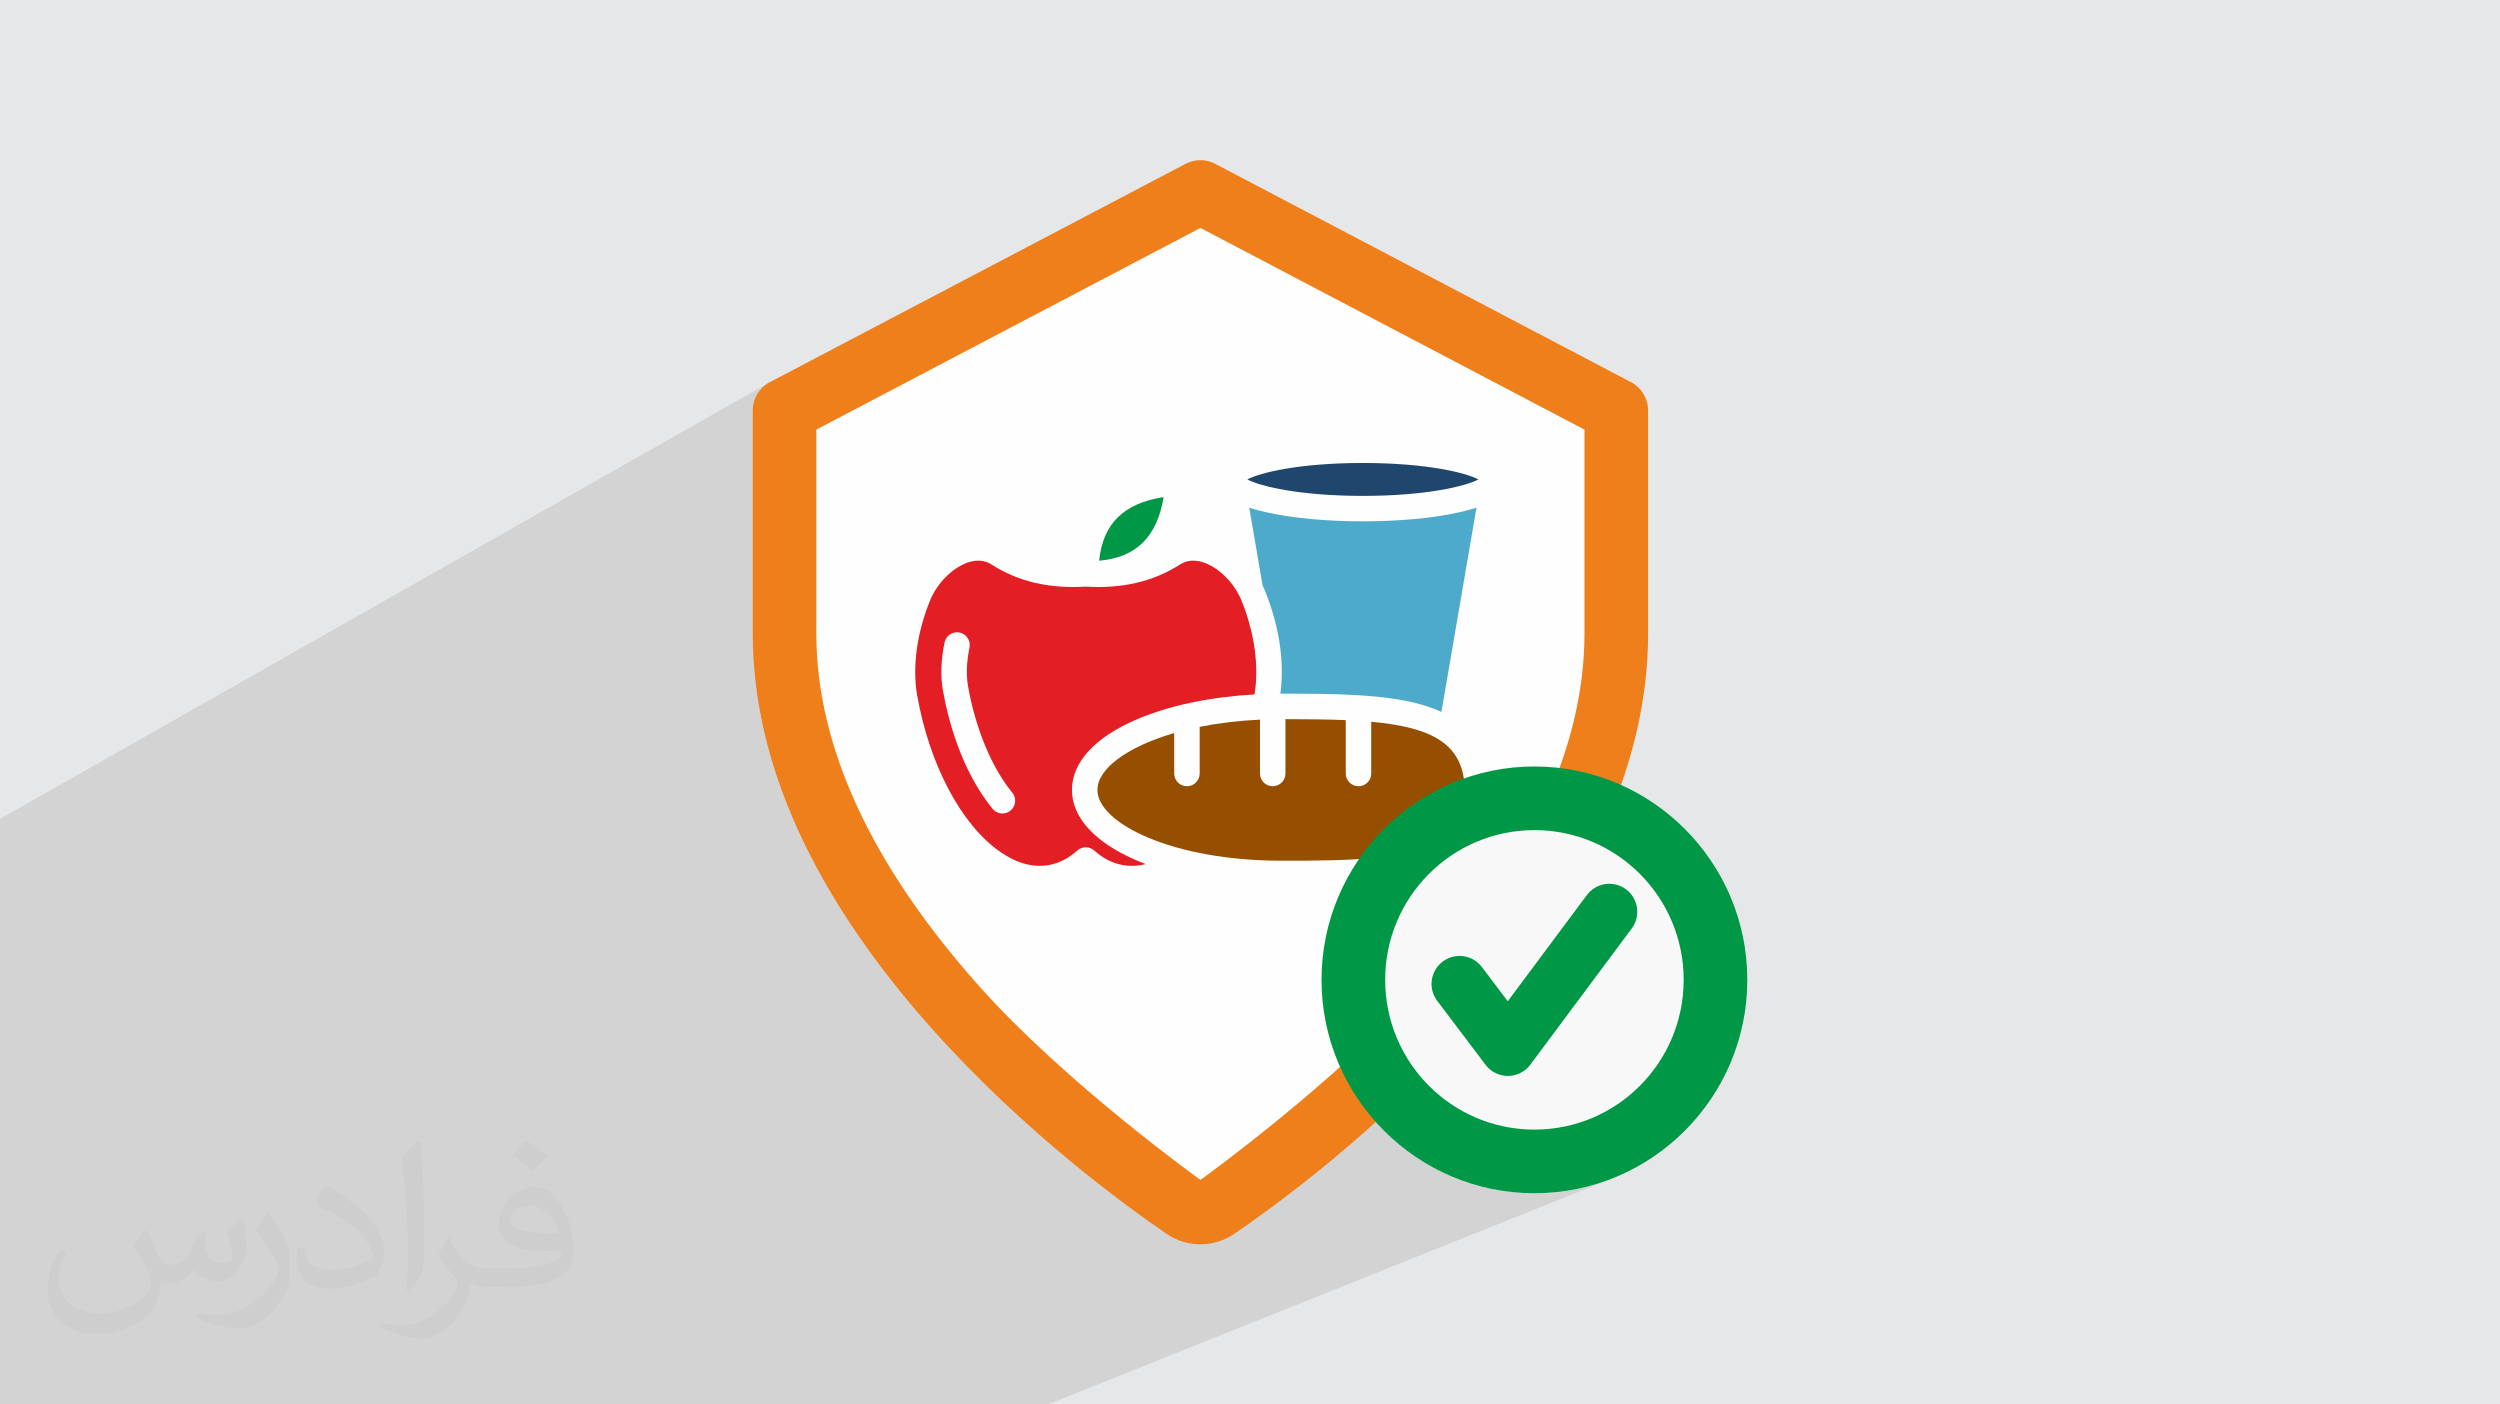 <?xml version="1.0" encoding="UTF-8"?>
<!DOCTYPE svg PUBLIC "-//W3C//DTD SVG 1.0//EN" "http://www.w3.org/TR/2001/REC-SVG-20010904/DTD/svg10.dtd">
<!-- Creator: CorelDRAW -->
<svg xmlns="http://www.w3.org/2000/svg" xml:space="preserve" width="94.192mm" height="52.917mm" version="1.0" style="shape-rendering:geometricPrecision; text-rendering:geometricPrecision; image-rendering:optimizeQuality; fill-rule:evenodd; clip-rule:evenodd"
viewBox="0 0 9404.92 5283.66"
 xmlns:xlink="http://www.w3.org/1999/xlink"
 xmlns:xodm="http://www.corel.com/coreldraw/odm/2003">
 <defs>
  <style type="text/css">
   <![CDATA[
    .fil5 {fill:#E31E24}
    .fil7 {fill:#4DAACA}
    .fil9 {fill:#009846}
    .fil8 {fill:#1F476D}
    .fil6 {fill:#964F00}
    .fil4 {fill:#FEFEFE;fill-rule:nonzero}
    .fil3 {fill:#EF7F1A;fill-rule:nonzero}
    .fil10 {fill:#009846;fill-rule:nonzero}
    .fil11 {fill:#F8F8F8;fill-rule:nonzero}
    .fil2 {fill:#373435;fill-opacity:0.031}
    .fil1 {fill:#2B2A29;fill-opacity:0.102}
    .fil0 {fill:#E6E7E8}
   ]]>
  </style>
 </defs>
 <g id="Layer_x0020_1">
  <polygon class="fil0" points="-0,0 9404.92,0 9404.92,5283.66 -0,5283.66 "/>
  <polygon class="fil1" points="3797.79,5283.66 3102.56,5283.66 3060.52,5283.66 2850.33,5283.66 2650.11,5283.66 2536.01,5283.66 2535.94,5283.66 442.74,5283.66 -0,5283.66 -0,3888.78 -0,3142.55 -0,3080.65 2895.67,1437.83 2881.61,1446.5 2869.05,1456.86 2858.09,1468.73 2848.88,1481.9 2841.51,1496.18 2836.1,1511.39 2832.76,1527.34 2831.62,1543.81 2831.62,2383.4 2832.29,2428.92 2834.28,2474.53 2837.6,2520.22 2842.26,2566.01 2848.24,2611.87 2855.54,2657.8 2864.16,2703.82 2874.11,2749.9 2885.38,2796.06 2897.97,2842.28 2911.88,2888.57 2927.11,2934.92 2943.65,2981.33 2961.52,3027.81 2980.69,3074.33 3001.18,3120.91 3022.98,3167.53 3046.09,3214.2 3070.51,3260.92 3096.24,3307.69 3123.28,3354.49 3151.63,3401.33 3181.27,3448.21 3212.24,3495.11 3244.49,3542.05 3278.05,3589.02 3312.9,3636.01 3349.07,3683.01 3386.52,3730.04 3425.28,3777.08 3465.33,3824.15 3506.68,3871.22 3539.43,3907.49 3572.35,3943.11 3605.37,3978.04 3638.46,4012.27 3671.57,4045.8 3704.63,4078.62 3737.61,4110.7 3770.45,4142.05 3803.1,4172.64 3835.52,4202.48 3867.65,4231.52 3899.46,4259.8 3930.87,4287.27 3961.84,4313.92 3992.34,4339.76 4022.3,4364.76 4051.68,4388.92 4080.41,4412.21 4108.47,4434.64 4135.8,4456.17 4162.35,4476.82 4188.06,4496.57 4212.88,4515.39 4236.79,4533.29 4259.7,4550.24 4263.91,4553.33 4523.24,4443.72 4523.32,4443.72 4263.94,4553.35 4281.59,4566.25 4302.4,4581.28 4308.73,4585.81 5175.73,4221.02 5189.68,4236.25 5204.02,4251.1 5218.72,4265.59 5233.8,4279.71 5249.22,4293.43 5265,4306.76 5281.11,4319.68 5297.57,4332.2 5314.35,4344.29 5331.45,4355.97 5348.86,4367.2 5366.58,4377.99 5384.58,4388.34 5402.87,4398.22 5421.45,4407.65 5440.29,4416.59 5459.4,4425.05 5478.78,4433.03 5498.39,4440.51 5518.24,4447.48 5538.33,4453.95 5558.64,4459.88 5579.17,4465.29 5599.91,4470.17 5620.85,4474.51 5641.98,4478.28 5663.3,4481.5 5684.79,4484.15 5706.46,4486.23 5728.3,4487.72 5750.28,4488.62 5772.41,4488.92 5813.56,4487.88 5854.18,4484.77 5894.22,4479.66 5933.62,4472.59 5972.33,4463.6 6010.31,4452.77 6047.5,4440.14 6083.86,4425.74 3940.71,5283.66 "/>
  <path class="fil2" d="M548.54 4627.69c17.95,27.21 29.6,53.36 40.96,82.43 8.45,16.91 12.93,48.09 52.57,48.09 11.61,0 28.28,-3.42 43.06,-11.61 16.63,-8.73 29.32,-21.94 35.94,-42l15.85 -53.36 38.57 -19.02 2.64 2.64c-5.27,20.09 -6.59,39.36 -6.59,54.43 0,44.63 38.57,61.56 69.22,61.56 17.95,0 34.09,-8.73 34.09,-25.11 0,-21.13 -8.98,-57.06 -20.62,-89.29 17.95,-17.95 35.94,-35.94 56.53,-50.47l3.17 1.6c8.98,38.04 14,75.56 14,100.66 0,24.57 -10.83,51.79 -19.81,69.49 -18.49,34.87 -51.25,62.62 -90.87,62.62 -30.1,0 -63.65,-15.07 -86.66,-43.06l-1.32 0c-21.66,26.96 -55.22,51.25 -108.86,51.25l-16.63 0c-2.64,35.41 -10.29,60.49 -21.94,82.95 -31.95,62.34 -126.81,106.47 -216.1,106.47 -124.17,0 -186.51,-71.59 -186.51,-166.96 0,-58.91 19.27,-113.6 48.88,-152.42l24.29 10.04c-18.49,35.41 -30.91,68.68 -30.91,101.45 0,89.29 72.66,131.83 156.4,131.83 77.68,0 173.83,-49.41 191.28,-106.72 -6.59,-62.62 -30.1,-91.93 -66.04,-148.99 10.83,-19.02 24.83,-38.04 42.28,-58.38l3.17 0 0 0 0 0 -0.02 -0.09zm1432.13 -336.04c26.15,16.39 51.79,35.66 76.87,57.85 -14,19.81 -31.45,37.79 -53.11,53.64 -25.11,-20.34 -50.19,-37.79 -75.84,-56.27 17.42,-19.55 34.62,-38.29 52.04,-55.22l0 0 0 0 0 0 0 0 0 0 0.03 0zm13.47 244.11c-42.28,0 -76.87,27.75 -76.87,48.34 0,44.13 84.53,57.85 185.72,57.31 -12.68,-51.79 -57.06,-105.68 -108.86,-105.68l0.01 0.03zm-94.86 236.19c54.96,0 103.04,-1.6 139.74,-10.83 40.96,-10.29 75.56,-30.91 75.56,-45.17 0,-3.7 0,-8.19 -1.32,-11.89 -22.98,2.11 -49.41,2.11 -72.38,2.11 -74.49,0 -131.55,-16.91 -154.02,-58.66 -5.55,-11.61 -9.51,-24.57 -9.51,-39.36 0,-40.43 17.42,-79.79 48.09,-107 25.61,-22.45 53.89,-36.44 82.67,-36.44 52.04,0 93.51,41.75 122.57,107.54 15.85,35.94 26.68,77.4 26.68,129.72 0,34.87 -9.51,64.19 -31.17,85.85 -40.43,39.11 -114.92,53.89 -229.04,53.89l-51.79 0 0 0 -13.47 0c-28.28,0 -48.62,-5.02 -64.72,-17.42l-2.64 0c0.79,6.59 1.32,12.93 1.32,19.02 0,25.61 -8.45,58.38 -25.61,84.53 -50.72,75.3 -105.68,108.04 -153.24,108.04 -48.09,0 -107,-18.49 -160.11,-42.54l9.51 -18.49c17.17,7.13 40.96,11.89 73.7,11.89 85.85,0 198.66,-82.43 212.66,-163 -3.17,-6.59 -8.98,-15.32 -17.17,-24.57 -25.11,-29.85 -40.96,-54.68 -55.75,-80.83 12.68,-25.11 24.29,-45.17 35.13,-63.4l4.49 -0.53c36.72,74.77 69.99,117.55 144.23,117.55l11.61 0 0 0 53.89 0 0 0 0 0 0 0 0 0 0 0 0.09 0.01zm-371.98 79c6.34,-34.34 6.87,-72.91 6.87,-108.86l0 -53.36c0,-99.6 -12.68,-244.36 -22.98,-338.68 17.95,-19.27 43.06,-42 62.87,-57.31l5.81 1.6c13.47,118.62 16.63,256 16.63,383.06 0,33.3 -1.32,65.79 -4.49,89.55 -1.85,30.1 -19.27,52.83 -56.53,87.7l-8.19 -3.7zm-382.8 -157.19c1.85,46.77 24.83,83.49 105.15,83.49 49.93,0 92.19,-12.93 138.96,-35.13 8.45,-3.7 12.93,-8.73 12.93,-12.93 0,-29.32 -22.45,-68.15 -60.23,-103.55 -36.72,-33.3 -85.34,-62.62 -130.76,-82.18 -15.6,-6.59 -20.62,-13.47 -20.62,-20.09 0,-13.47 17.95,-41.75 32.77,-62.09l5.02 -0.53c52.04,27.21 110.17,67.64 153.24,112.53 39.11,41.47 63.4,83.49 63.4,129.19 0,33.81 -10.29,65.51 -26.96,95.11 -57.06,28.79 -117.83,50.72 -178.06,50.72 -73.17,0 -123.1,-34.34 -123.1,-114.92 0,-8.73 0,-22.19 3.17,-39.64l25.11 0 0 0 0 0 0 0 0 0 0 0 -0.02 0zm-132.37 -132.9l45.45 73.45c16.63,27.21 32.23,56.81 32.23,103.55l0 59.7c0,48.34 -30.91,100.13 -80.83,151.38 -39.11,34.62 -73.7,49.41 -105.68,49.41 -47.55,0 -101.98,-14.79 -164.85,-41.75l7.13 -18.49c19.81,5.27 42.79,9.77 71.06,9.77 90.36,-0.53 182.8,-66.57 225.08,-147.15 5.02,-9.26 6.87,-17.95 6.87,-24.04 0,-9.26 -5.02,-19.55 -8.98,-28.79 -22.98,-43.31 -48.62,-82.95 -76.87,-119.68 14.79,-23.25 29.6,-45.7 45.7,-67.9l3.7 0.53 0 0 0 0 0 0 0 0 0 0 -0.02 0.01z"/>
  <g id="_2376751776352">
   <path class="fil3" d="M4515.86 4681.12c-44.35,0 -88.7,-13.17 -127.39,-39.53 -149.09,-101.54 -533.46,-379.86 -881.79,-770.36 -447.94,-502.16 -675.07,-1002.74 -675.07,-1487.83l0 -839.58c0,-44.48 24.66,-85.3 64.04,-105.98l1564.54 -821.57c34.85,-18.3 76.45,-18.3 111.3,0l1564.54 821.57c39.38,20.67 64.04,61.5 64.04,105.98l0 839.58c0,485.09 -227.13,985.67 -675.07,1487.83 -348.31,390.48 -732.68,668.82 -881.78,770.36 -38.7,26.36 -83.04,39.53 -127.39,39.53zm7.37 -237.39l0.09 0 -0.09 0z"/>
   <g>
    <path class="fil4" d="M4523.28 4433.59c-2.54,1.75 -7.43,5.09 -7.43,5.09 0,0 -505.43,-362.38 -830.51,-726.82 -407.63,-456.97 -614.31,-903.92 -614.31,-1328.46l0 -767.24 1444.83 -758.7 1444.83 758.7 0 767.24c0,424.53 -206.68,871.5 -614.31,1328.46 -319.7,358.41 -823.06,721.71 -823.06,721.71l-0.04 0.02zm0 0l0 0 0 0z"/>
   </g>
   <g>
    <path class="fil5" d="M3763.37 3205.09c63.03,43.57 125.04,59.94 184.26,48.77 37.58,-7.03 72.85,-25.3 104.94,-54.11 18.27,-16.37 45.88,-16.37 64.07,0 32.08,28.81 67.36,47.08 104.94,54.11 28.89,5.5 58.42,4.3 88.43,-3.28 -10.85,-4.15 -21.47,-8.38 -31.84,-12.77 -158.33,-67.35 -245.55,-161.83 -245.55,-266.22 0,-104.3 87.22,-198.87 245.55,-266.14 121.3,-51.55 275.23,-83.71 441.22,-92.97 17.95,-105.18 -0.16,-234.38 -49.71,-355.12 -26.9,-65.35 -86.35,-123.93 -144.61,-142.28 -32.23,-10.21 -61.29,-7.26 -86.18,8.7 -100.24,64.16 -216.18,91.29 -354.24,83.07 -138.13,8.22 -254.09,-18.91 -354.32,-83.07 -24.89,-15.96 -53.94,-18.91 -86.18,-8.7 -58.26,18.35 -117.71,76.93 -144.6,142.28 -49.96,121.78 -68,252.18 -49.32,357.83 46.36,262.39 166.39,488.47 313.14,589.9l0.01 0zm-116.19 -768.97c-10.93,53.39 -12.85,103.58 -5.51,145.24 28.18,159.61 88.91,305.72 166.55,400.68 16.76,20.51 13.73,50.67 -6.78,67.36 -8.86,7.34 -19.63,10.84 -30.24,10.84 -13.89,0 -27.69,-5.98 -37.1,-17.63 -120.03,-146.83 -168.54,-341.63 -186.75,-444.58 -9.58,-54.26 -7.5,-115.23 6.07,-181.23 5.35,-25.94 30.72,-42.62 56.57,-37.26 25.78,5.34 42.46,30.71 37.19,56.57z"/>
    <path class="fil6" d="M4128.46 2971.59c0,125.93 283.78,266.3 690.92,266.3 260.4,0 529.73,0 635.94,-107.33 37.59,-37.99 55.55,-89.78 54.91,-158.49 -1.76,-177.08 -129.68,-236.77 -351.77,-256.8l0 194.56c0,26.42 -21.39,47.88 -47.88,47.88 -26.42,0 -47.89,-21.46 -47.89,-47.88l0 -200.71c-68.87,-2.95 -144.75,-3.66 -226.88,-3.74l0 204.45c0,26.41 -21.46,47.88 -47.88,47.88 -26.49,0 -47.88,-21.47 -47.88,-47.88l0 -202.62c-82.12,3.83 -158.25,13.33 -226.96,27.22l0 175.39c0,26.42 -21.47,47.89 -47.89,47.89 -26.49,0 -47.88,-21.47 -47.88,-47.89l0 -152.02c-179.88,52.27 -288.88,135.74 -288.88,213.79l0 0.01z"/>
    <path class="fil7" d="M4758.26 2220.98c31.84,77.57 80.28,228.39 58.42,388.63l2.63 0c99.52,0 200.71,0.08 295.19,6.07 0.39,0 0.8,0 1.11,0.08 87.63,5.58 169.5,16.28 238.61,36.94 24.66,7.34 47.4,15.88 68.39,25.61l131.92 -768.65c-22.83,7.58 -46.29,13.48 -67.92,18.27 -96.79,21.47 -224.48,33.36 -359.59,33.36 -135.03,0 -262.7,-11.89 -359.59,-33.36 -21.55,-4.79 -45.08,-10.69 -67.83,-18.27l50.19 292.55c3.03,6.23 5.82,12.45 8.46,18.76l0 0z"/>
    <path class="fil8" d="M4692.43 1803.61c47.72,25.62 196.94,61.93 434.59,61.93 237.73,0 386.88,-36.31 434.68,-61.93 -47.8,-25.61 -196.95,-61.93 -434.68,-61.93 -237.65,0 -386.87,36.32 -434.59,61.93z"/>
    <path class="fil9" d="M4134.85 2109.42c139.33,-12.13 217.78,-89.37 242.75,-239.25 -150.18,22.75 -228.63,99.99 -242.75,239.25z"/>
   </g>
   <path class="fil10" d="M5772.41 4488.92c-441.62,0 -800.9,-360.11 -800.9,-802.75 0,-442.63 359.29,-802.73 800.9,-802.73 441.62,0 800.9,360.1 800.9,802.73 0,442.65 -359.29,802.75 -800.9,802.75z"/>
   <ellipse class="fil11" cx="5772.41" cy="3686.18" rx="561.49" ry="563.33"/>
   <path class="fil10" d="M5406.69 3765.09c-35.08,-46.46 -25.84,-112.56 20.62,-147.63 46.45,-35.08 112.55,-25.84 147.63,20.62l97.25 128.64 297.45 -399.39c34.61,-46.68 100.53,-56.47 147.21,-21.86 46.68,34.62 56.47,100.53 21.86,147.22l-377.82 507.29c-6.47,9.87 -14.71,18.8 -24.65,26.32 -46.46,35.07 -112.56,25.84 -147.64,-20.62l-181.9 -240.6z"/>
  </g>
 </g>
</svg>
